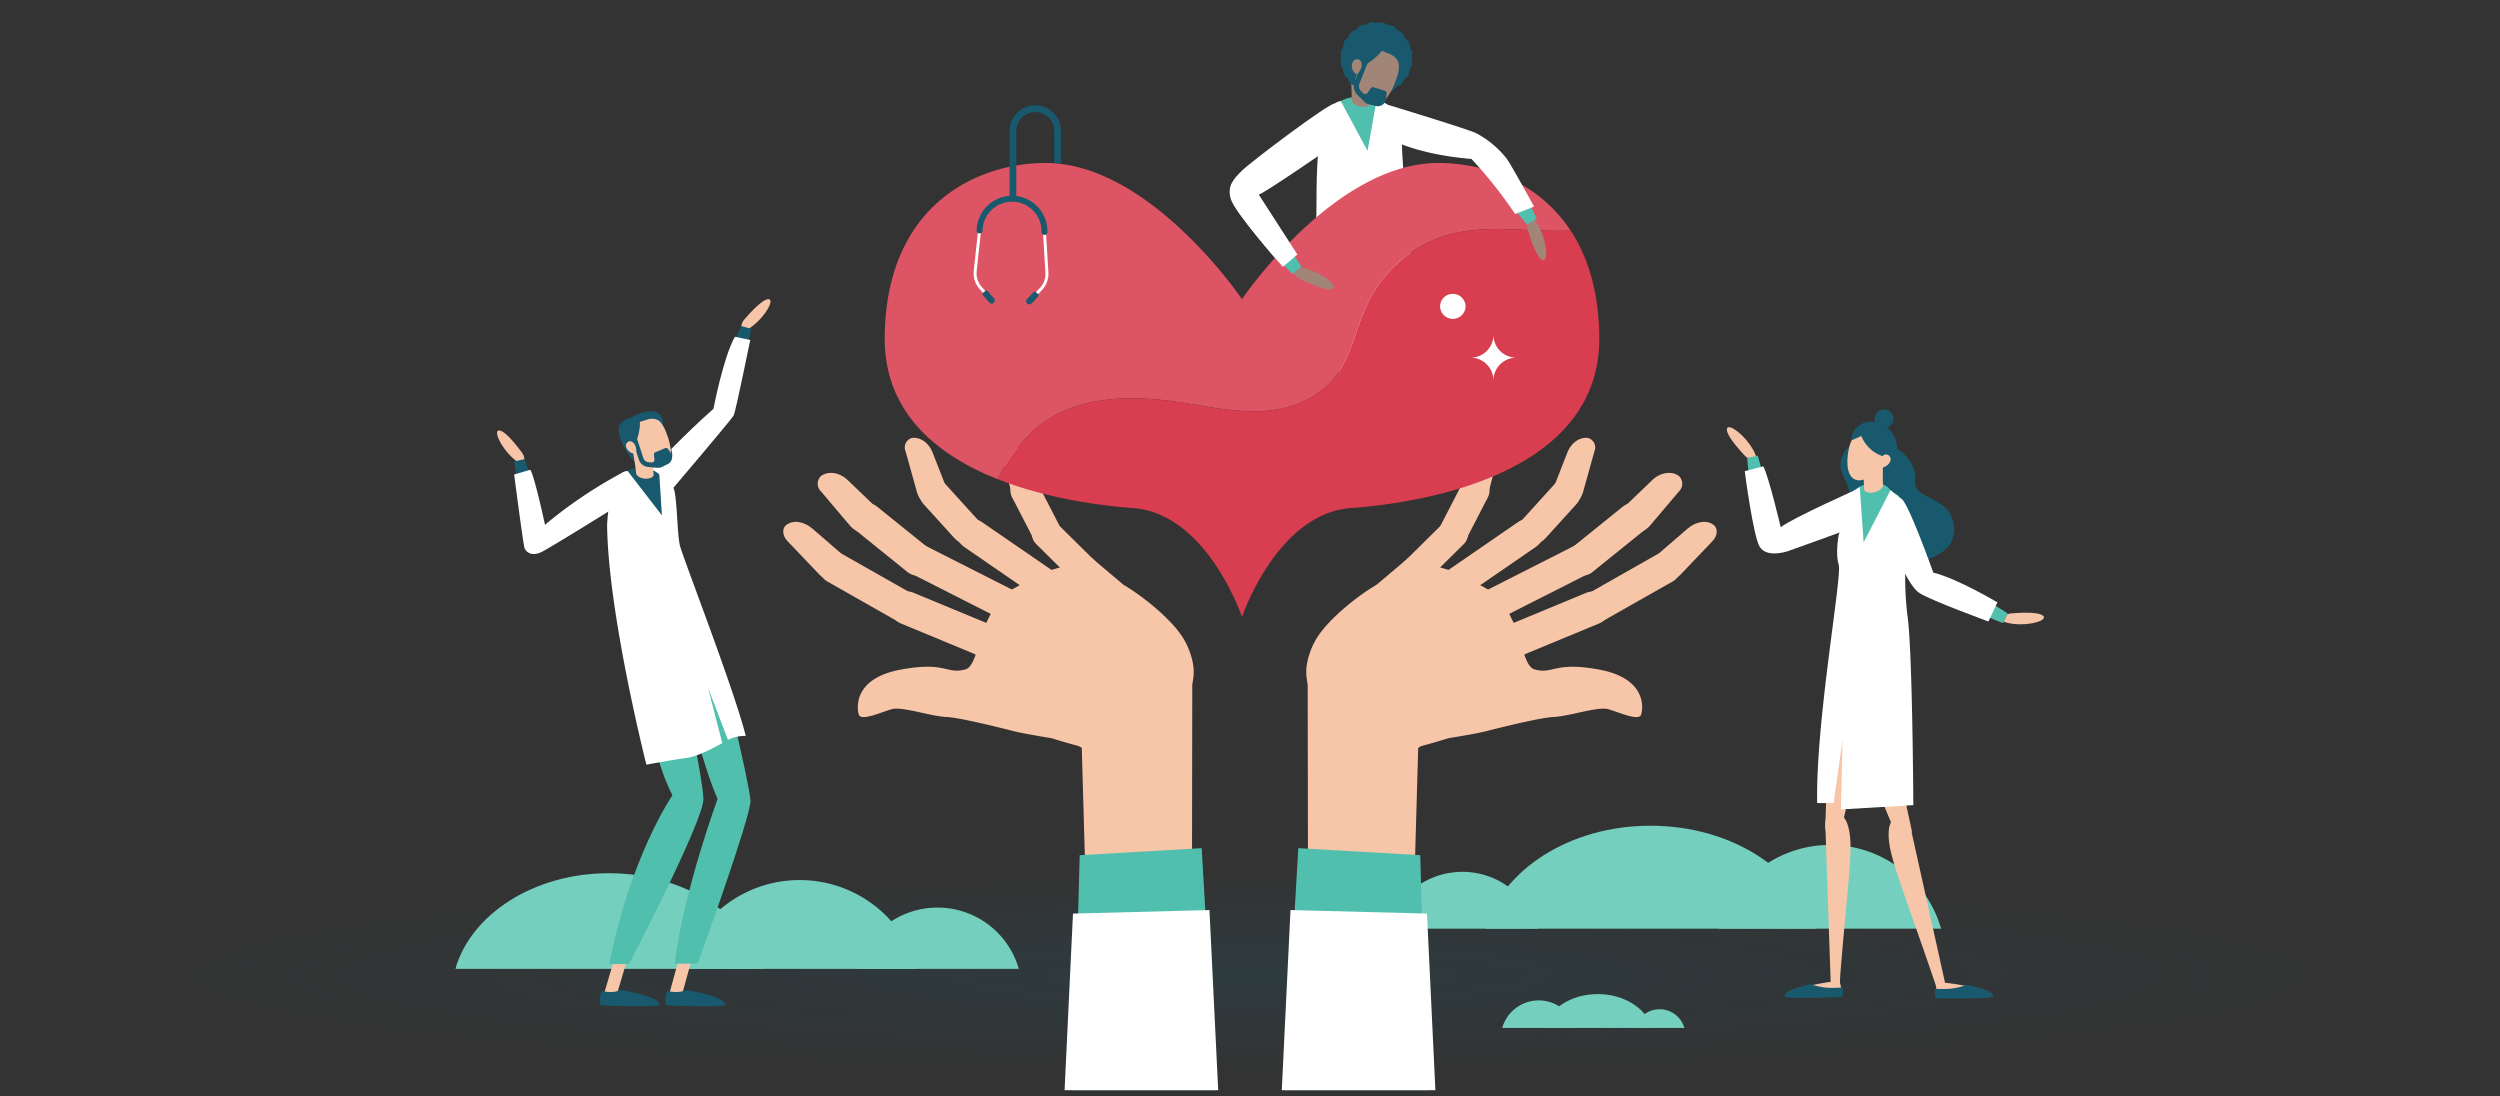 <svg xmlns="http://www.w3.org/2000/svg" xmlns:xlink="http://www.w3.org/1999/xlink" width="535" height="234.605" viewBox="0 0 535 234.605">
  <rect x="0" y="0" width="535" height="234.605" fill="#333333" stroke="none"/>
  <defs>
    <radialGradient id="radial-gradient" cx="0.5" cy="0.5" r="0.5" gradientUnits="objectBoundingBox">
      <stop offset="0" stop-color="#18596e"/>
      <stop offset="0.867" stop-color="#18596e" stop-opacity="0"/>
      <stop offset="1" stop-color="#18596e" stop-opacity="0"/>
    </radialGradient>
    <clipPath id="clip-path">
      <rect id="Rectangle_3096" data-name="Rectangle 3096" width="339.963" height="234.605" fill="none"/>
    </clipPath>
    <clipPath id="clip-path-2">
      <rect id="Rectangle_3089" data-name="Rectangle 3089" width="88.177" height="79.667" fill="none"/>
    </clipPath>
    <clipPath id="clip-path-3">
      <rect id="Rectangle_3093" data-name="Rectangle 3093" width="339.963" height="294.792" fill="none"/>
    </clipPath>
    <clipPath id="clip-path-4">
      <rect id="Rectangle_3090" data-name="Rectangle 3090" width="118.589" height="22.039" fill="#74d0c0"/>
    </clipPath>
    <clipPath id="clip-path-5">
      <rect id="Rectangle_3091" data-name="Rectangle 3091" width="120.585" height="20.469" fill="#74d0c0"/>
    </clipPath>
    <clipPath id="clip-path-6">
      <rect id="Rectangle_3092" data-name="Rectangle 3092" width="38.992" height="7.246" fill="#74d0c0"/>
    </clipPath>
    <clipPath id="clip-path-7">
      <rect id="Rectangle_3094" data-name="Rectangle 3094" width="209.852" height="146.303" fill="none"/>
    </clipPath>
  </defs>
  <g id="medinside_box" transform="translate(-141 -510.867)">
    <g id="Shadow_in_box" transform="translate(141 695)">
      <rect id="Shadow_in_box-2" data-name="Shadow_in_box" width="535" height="49" opacity="0.2" fill="url(#radial-gradient)" style="mix-blend-mode: multiply;isolation: isolate"/>
    </g>
    <g id="medinside_illu" transform="translate(238.44 510.867)">
      <g id="Group_2784" data-name="Group 2784" clip-path="url(#clip-path)">
        <g id="Group_2768" data-name="Group 2768" transform="translate(155.709)">
          <g id="Group_2767" data-name="Group 2767" clip-path="url(#clip-path-2)">
            <path id="Path_9649" data-name="Path 9649" d="M586.432,422.49s-.867,3.152-.324,3.33,13.172.593,14.068.029-1.82-1.458-1.82-1.458a78.142,78.142,0,0,0-9.4-1.929,11.541,11.541,0,0,0-2.525.028" transform="translate(-537.09 -274.94)" fill="#a18576"/>
            <path id="Path_9650" data-name="Path 9650" d="M572.024,297.114c.631-1.528,1.414-2.326,2.79-2.425a2.679,2.679,0,0,1,2.87,2.571l1.6,42.237a1.237,1.237,0,0,1-2.465.178l-.193-1.816c-4.444-28.667-6.43-35.239-4.6-40.744" transform="translate(-527.599 -191.808)" fill="#a18576"/>
            <path id="Path_9651" data-name="Path 9651" d="M554.557,185.161c.867-4.983,3.478-5.921,5.307-5.926a2.664,2.664,0,0,1,3.33,2.4l3.038,42.158a1.235,1.235,0,0,1-1.729,1.221,4.284,4.284,0,0,1-3.173-3.059c-2.165-8.035-7.9-30.316-6.774-36.8" transform="translate(-516.576 -116.609)" fill="#deb9a4"/>
            <path id="Path_9652" data-name="Path 9652" d="M590.2,422.74a5.4,5.4,0,0,1-2.579.581,7.676,7.676,0,0,1-1.668-.127.624.624,0,0,0-.746.509c-.185,1.192-.36,3.02.286,3.078.961.086,14.768.156,14.833-.486.171-1.693-6.551-3.112-10.126-3.555" transform="translate(-536.512 -275.161)" fill="#3b3e54"/>
            <path id="Path_9653" data-name="Path 9653" d="M545.232,171.714s4.4,24.779,8.95,42.989c0,0-4.606,2.239,4.03,39.607l4.538-.834s-1.615-36.13-1.549-40.046-2.629-36.2-2.629-36.2Z" transform="translate(-510.6 -111.769)" fill="#999"/>
            <path id="Path_9654" data-name="Path 9654" d="M493.907,422.49s.867,3.152.324,3.33-13.173.593-14.068.029,1.82-1.458,1.82-1.458a78.128,78.128,0,0,1,9.4-1.929,11.541,11.541,0,0,1,2.525.028" transform="translate(-468.128 -274.94)" fill="#a18576"/>
            <path id="Path_9655" data-name="Path 9655" d="M520.414,297.114c-.631-1.528-1.414-2.326-2.79-2.425a2.679,2.679,0,0,0-2.87,2.571l-1.6,42.237a1.237,1.237,0,0,0,2.465.178l.193-1.816c4.444-28.667,6.429-35.239,4.6-40.744" transform="translate(-489.719 -191.808)" fill="#a18576"/>
            <path id="Path_9656" data-name="Path 9656" d="M530.637,185.161c-.867-4.983-3.478-5.921-5.307-5.926a2.664,2.664,0,0,0-3.33,2.4l-3.038,42.158a1.235,1.235,0,0,0,1.729,1.221,4.284,4.284,0,0,0,3.173-3.059c2.165-8.035,7.9-30.316,6.774-36.8" transform="translate(-493.498 -116.609)" fill="#deb9a4"/>
            <path id="Path_9657" data-name="Path 9657" d="M488.525,422.74a5.4,5.4,0,0,0,2.579.581,7.678,7.678,0,0,0,1.668-.127.624.624,0,0,1,.746.509c.185,1.192.36,3.02-.286,3.078-.961.086-14.768.156-14.832-.486-.171-1.693,6.551-3.112,10.126-3.555" transform="translate(-467.097 -275.161)" fill="#3b3e54"/>
            <path id="Path_9658" data-name="Path 9658" d="M529.346,171.714s-4.4,24.779-8.95,42.989c0,0,4.606,2.239-4.03,39.607l-4.538-.834s1.615-36.13,1.549-40.046,2.629-36.2,2.629-36.2Z" transform="translate(-488.858 -111.769)" fill="#999"/>
            <path id="Path_9659" data-name="Path 9659" d="M532.825,108.331c2.545-.4,5.044-1.126,7.616-1.279a13.522,13.522,0,0,1,2.508.077c-1.26-11.161-3.008-28.327-2.721-37.806.129-4.132-1.225-6.455-2.8-7.729-.11-.089-.222-.173-.334-.249a7.284,7.284,0,0,0-.837-.5,9.892,9.892,0,0,0-6.838-1.292,7.095,7.095,0,0,0-5.222,4.66,13.54,13.54,0,0,0-.645,5.331,211.249,211.249,0,0,1-4.279,37.849,30.639,30.639,0,0,0,13.551.942" transform="translate(-493.704 -38.649)" fill="#51bfad"/>
            <path id="Path_9660" data-name="Path 9660" d="M496.3,67.107c2.914-1.379,3.628,1.151,3.678,1.21.589.694-.006,2.459-.962,3.155l-22.079,14.48c-.334.266-.755-.248-1.014-.553a.7.7,0,0,1-.158-.348,3.17,3.17,0,0,1,.734-2.9c3.505-4,16.012-13.253,19.8-15.046" transform="translate(-465.305 -43.413)" fill="#f3c58c"/>
            <path id="Path_9661" data-name="Path 9661" d="M570.878,38.031a4.307,4.307,0,0,0-1.975-2.462c-1.491-.743-.91.937-.91.937Z" transform="translate(-525.343 -23.028)" fill="#18596e"/>
            <path id="Path_9662" data-name="Path 9662" d="M548.415,42.179l3.924-.41a62.8,62.8,0,0,1,.317,7.586c-.14.6-1.117.875-2.183.624-.958-.225-1.654-.8-1.685-1.349h0a51.944,51.944,0,0,0-.369-6.45" transform="translate(-512.672 -27.187)" fill="#a18576"/>
            <path id="Path_9663" data-name="Path 9663" d="M521.978,61.943l5.735,10.662,1.9-10.662s5.255-.464,5.439,9.048,4.644,47.055,4.836,63.444c0,0-5.015-.87-6.193,0l-2.1-18.126v20.356s-15.706.608-20.77-1.878c0,0,3.636-37.421,5.529-43.276,1.3-4.016-1.575-28.39,5.622-29.569" transform="translate(-488.205 -40.316)" fill="#fff"/>
            <path id="Path_9664" data-name="Path 9664" d="M511.253,162.31a2.787,2.787,0,0,0,1.493,1.978c2,1,5.833,2.762,7.1,2.23,1.747-.732-4.146-4.875-8.688-4.695Z" transform="translate(-488.423 -105.326)" fill="#a18576"/>
            <path id="Path_9665" data-name="Path 9665" d="M487.994,130.8c-3.771-3.544-10.8-12.457-12.186-15.428-1.153-2.465.361-3.129.414-3.176a2.224,2.224,0,0,1,2.776.463l10.947,16.616Z" transform="translate(-465.131 -72.83)" fill="#f3c58c"/>
            <path id="Path_9666" data-name="Path 9666" d="M496.04,72.031s-14.759,10.184-15.7,10.289c0,0,7.674,11.878,8.267,12.833l-3.117,2.628S475.765,86.764,474.914,83.9s.618-4.329,2.384-6.095,18.327-14.3,19.854-14.373Z" transform="translate(-464.668 -41.291)" fill="#fff"/>
            <path id="Path_9667" data-name="Path 9667" d="M557.157,24.91a7.868,7.868,0,0,0,.253-1.2c.131-.383.464-.711.531-1.1a7.928,7.928,0,0,0-.131-1.216,8.148,8.148,0,0,0,.162-1.212c-.058-.4-.382-.734-.5-1.116a8.077,8.077,0,0,0-.219-1.2c-.176-.358-.588-.58-.819-.908s-.3-.788-.58-1.077-.737-.367-1.061-.608-.526-.654-.886-.844a7.854,7.854,0,0,0-1.2-.253c-.383-.131-.712-.463-1.1-.531a7.912,7.912,0,0,0-1.216.131,8.19,8.19,0,0,0-1.212-.162c-.4.058-.734.382-1.116.5a8.094,8.094,0,0,0-1.2.219c-.358.176-.579.588-.908.819s-.788.3-1.077.58-.367.737-.609,1.061-.654.525-.844.885a7.808,7.808,0,0,0-.253,1.2c-.131.383-.464.711-.531,1.1a7.949,7.949,0,0,0,.131,1.216,8.183,8.183,0,0,0-.162,1.212c.058.4.382.734.5,1.116a8.124,8.124,0,0,0,.219,1.2c.176.358.588.58.82.908s.3.788.58,1.077.737.366,1.061.608.526.655.885.844a7.862,7.862,0,0,0,1.2.253c.383.131.712.463,1.1.531a7.958,7.958,0,0,0,1.216-.131,8.187,8.187,0,0,0,1.212.162c.4-.058.735-.382,1.116-.5a8.14,8.14,0,0,0,1.2-.219c.358-.176.58-.588.908-.82s.788-.3,1.077-.58.367-.736.608-1.061.654-.525.844-.885" transform="translate(-508.887 -8.854)" fill="#18596e"/>
            <path id="Path_9668" data-name="Path 9668" d="M552.564,32.662c-.883,2.224-1.451,4.132-.66,5.753a4.539,4.539,0,0,0,2.713,2.383,2.953,2.953,0,0,0,3.3-.649,13.5,13.5,0,0,0,2.371-4.416c1.388-3.491.364-5.956-1.77-6.8s-4.57.242-5.957,3.733" transform="translate(-514.698 -18.652)" fill="#a18576"/>
            <path id="Path_9669" data-name="Path 9669" d="M548.468,29.457a1.883,1.883,0,0,0,1.857.4A12.809,12.809,0,0,0,554.7,26.9c1.373-1.5,1.134-2.238,1.134-2.238s-3.438-1.612-4.765-.916c-1.985,1.042-2.6,5.712-2.6,5.712" transform="translate(-512.707 -15.342)" fill="#18596e"/>
            <path id="Path_9670" data-name="Path 9670" d="M553.964,35.954l-2.028,5.093a1.441,1.441,0,0,0,.324,1.558l.471.468a.648.648,0,0,0,1-.1l.617-.932a.562.562,0,0,1,.636-.227l2.375.74a.563.563,0,0,1,.392.59l-.1,1.1a1.792,1.792,0,0,1-2.206,1.572l-1.473-.356a1.992,1.992,0,0,1-.847-.441c-.019-.015-.037-.031-.054-.049l-.031-.031h0l-.364-.361-1.19-1.182a2.551,2.551,0,0,1-.573-2.756l2.027-5.093Z" transform="translate(-514.175 -23.135)" fill="#18596e"/>
            <path id="Path_9671" data-name="Path 9671" d="M549.7,37.121a2.038,2.038,0,0,0,.6,2.243c.547.221.93-.337,1.234-1.091s.146-1.64-.4-1.86a1.05,1.05,0,0,0-1.437.709" transform="translate(-513.439 -23.643)" fill="#a18576"/>
            <path id="Path_9672" data-name="Path 9672" d="M566.577,28.349l2.242.913a3.378,3.378,0,0,1,1.735,1.6l.5.983-.194-2.523-1.529-1.41-2.358-.761Z" transform="translate(-524.494 -17.67)" fill="#18596e"/>
          </g>
        </g>
        <g id="Group_2779" data-name="Group 2779">
          <g id="Group_2778" data-name="Group 2778" clip-path="url(#clip-path-3)">
            <path id="Path_9673" data-name="Path 9673" d="M361,76.976h-1.441V70.055A4.061,4.061,0,0,0,355.508,66V64.558a5.5,5.5,0,0,1,5.5,5.5Z" transform="translate(-231.4 -42.021)" fill="#18596e"/>
            <g id="Group_2771" data-name="Group 2771" transform="translate(199.369 176.701)" opacity="0.996">
              <g id="Group_2770" data-name="Group 2770">
                <g id="Group_2769" data-name="Group 2769" clip-path="url(#clip-path-4)">
                  <path id="Path_9674" data-name="Path 9674" d="M587.235,534.436a16.79,16.79,0,0,0-16.14,12.168h32.281a16.79,16.79,0,0,0-16.14-12.168" transform="translate(-571.095 -524.565)" fill="#74d0c0"/>
                  <path id="Path_9675" data-name="Path 9675" d="M798.354,517.946a24.733,24.733,0,0,0-23.776,17.924H822.13a24.734,24.734,0,0,0-23.776-17.924" transform="translate(-703.542 -513.832)" fill="#74d0c0"/>
                  <path id="Path_9676" data-name="Path 9676" d="M631.317,528.2c3.646-12.616,18.094-22.038,35.363-22.038s31.717,9.422,35.363,22.038Z" transform="translate(-610.293 -506.163)" fill="#74d0c0"/>
                </g>
              </g>
            </g>
            <g id="Group_2774" data-name="Group 2774" transform="translate(0 186.868)" opacity="0.996">
              <g id="Group_2773" data-name="Group 2773">
                <g id="Group_2772" data-name="Group 2772" clip-path="url(#clip-path-5)">
                  <path id="Path_9677" data-name="Path 9677" d="M164.067,539.476a26.225,26.225,0,0,1,25.21,19.005h-50.42a26.225,26.225,0,0,1,25.21-19.005" transform="translate(-90.382 -538.013)" fill="#74d0c0"/>
                  <path id="Path_9678" data-name="Path 9678" d="M263.144,556.348a18.1,18.1,0,0,1,17.4,13.116H245.747a18.1,18.1,0,0,1,17.4-13.116" transform="translate(-159.957 -548.995)" fill="#74d0c0"/>
                  <path id="Path_9679" data-name="Path 9679" d="M65.688,555.754c-3.386-11.717-16.8-20.469-32.844-20.469S3.386,544.037,0,555.754Z" transform="translate(0.001 -535.285)" fill="#74d0c0"/>
                </g>
              </g>
            </g>
            <g id="Group_2777" data-name="Group 2777" transform="translate(224.031 212.734)" opacity="0.996">
              <g id="Group_2776" data-name="Group 2776">
                <g id="Group_2775" data-name="Group 2775" clip-path="url(#clip-path-6)">
                  <path id="Path_9680" data-name="Path 9680" d="M728.335,618.676a5.52,5.52,0,0,1,5.307,4H723.028a5.52,5.52,0,0,1,5.307-4" transform="translate(-694.65 -615.431)" fill="#74d0c0"/>
                  <path id="Path_9681" data-name="Path 9681" d="M649.556,613.254a8.133,8.133,0,0,1,7.818,5.894H641.738a8.133,8.133,0,0,1,7.818-5.894" transform="translate(-641.738 -611.901)" fill="#74d0c0"/>
                  <path id="Path_9682" data-name="Path 9682" d="M690.271,616.625c-1.2-4.148-5.949-7.246-11.628-7.246s-10.429,3.1-11.628,7.246Z" transform="translate(-658.191 -609.379)" fill="#74d0c0"/>
                </g>
              </g>
            </g>
          </g>
        </g>
        <g id="Group_2781" data-name="Group 2781" transform="translate(64.11 87.005)">
          <g id="Group_2780" data-name="Group 2780" clip-path="url(#clip-path-7)">
            <path id="Path_9683" data-name="Path 9683" d="M271.684,362.832l25.048,10.38a3.556,3.556,0,1,1-2.722,6.569L268.961,369.4a3.556,3.556,0,0,1-1.924-4.646h0a3.556,3.556,0,0,1,4.646-1.924" transform="translate(-237.748 -322.995)" fill="#f7c5a8"/>
            <path id="Path_9684" data-name="Path 9684" d="M228.158,338.975l14.867,8.437a3.341,3.341,0,0,1-3.3,5.811l-14.867-8.437a3.341,3.341,0,0,1,3.3-5.811" transform="translate(-209.37 -307.36)" fill="#f7c5a8"/>
            <path id="Path_9685" data-name="Path 9685" d="M207.222,321.33l5.951,5.138c1.783,1.7,2.148,4.223.8,5.511-1.292,1.233-3.659.849-5.286-.857l-6.79-7.117c-1.051-1.1-1.186-2.645-.3-3.381,1.422-1.176,3.788-.879,5.624.706" transform="translate(-194.948 -295.233)" fill="#f7c5a8"/>
            <path id="Path_9686" data-name="Path 9686" d="M228.569,291.423l5.5,5.279c1.63,1.737,1.728,4.231.213,5.443-1.449,1.16-3.817.691-5.289-1.048l-6.14-7.255a2.259,2.259,0,0,1,.065-3.332c1.575-1.1,3.953-.715,5.649.913" transform="translate(-208.715 -275.692)" fill="#f7c5a8"/>
            <path id="Path_9687" data-name="Path 9687" d="M278.347,333.685l20.447,10.367a3.472,3.472,0,0,1,1.77,4.648,3.671,3.671,0,0,1-4.934,1.249l-20.448-10.367a3.471,3.471,0,0,1-1.77-4.648,3.671,3.671,0,0,1,4.934-1.249" transform="translate(-241.844 -303.904)" fill="#f7c5a8"/>
            <path id="Path_9688" data-name="Path 9688" d="M248,309.167l10.721,8.647a3.419,3.419,0,0,1,.629,4.884,3.657,3.657,0,0,1-5.055.3l-10.721-8.647a3.419,3.419,0,0,1-.63-4.884,3.658,3.658,0,0,1,5.055-.3" transform="translate(-221.75 -287.676)" fill="#f7c5a8"/>
            <path id="Path_9689" data-name="Path 9689" d="M281.547,271.521l2.639,6.737c.715,2.143-.164,4.3-1.919,4.714-1.679.393-3.51-.974-4.09-3.054l-2.419-8.678a2.089,2.089,0,0,1,1.341-2.805c1.763-.29,3.635,1.009,4.449,3.086" transform="translate(-243.529 -261.703)" fill="#f7c5a8"/>
            <path id="Path_9690" data-name="Path 9690" d="M312.308,318.548l15.9,10.939c1.869,1.286,2.546,3.53,1.512,5.011s-3.387,1.64-5.256.354l-15.9-10.939c-1.869-1.286-2.546-3.53-1.512-5.011s3.387-1.64,5.256-.354" transform="translate(-263.655 -293.782)" fill="#f7c5a8"/>
            <path id="Path_9691" data-name="Path 9691" d="M289.741,294.421l6.467,7.129c1.521,1.677,1.683,3.967.362,5.116s-3.624.722-5.145-.955l-6.467-7.129c-1.521-1.677-1.683-3.967-.362-5.116s3.624-.722,5.145.955" transform="translate(-248.772 -277.602)" fill="#f7c5a8"/>
            <path id="Path_9692" data-name="Path 9692" d="M340.867,276.228l2.261,6.048a3.312,3.312,0,0,1-1.971,4.341,3.274,3.274,0,0,1-3.756-2.657l-1.988-7.819a2.015,2.015,0,0,1,1.361-2.59,3.814,3.814,0,0,1,4.094,2.677" transform="translate(-282.379 -265.026)" fill="#f7c5a8"/>
            <path id="Path_9693" data-name="Path 9693" d="M358.76,319.056l12.76,12.61a3.137,3.137,0,1,1-4.411,4.463l-12.76-12.61a3.137,3.137,0,1,1,4.41-4.463" transform="translate(-294.15 -294.089)" fill="#f7c5a8"/>
            <path id="Path_9694" data-name="Path 9694" d="M346.245,293.648l4.359,8.437a3.112,3.112,0,1,1-5.529,2.856l-4.358-8.437a3.112,3.112,0,1,1,5.529-2.856" transform="translate(-285.656 -277.044)" fill="#f7c5a8"/>
            <path id="Path_9695" data-name="Path 9695" d="M301.465,412.464c1.265-5.658,1.277-10.62-4.633-17.221-4.722-5.274-9.278-7.835-13.833-8.188-4.7-.364-9.679,1.418-11.4,5.807-.441,1.121-1.036,2.057-1.816,2.279l-.036.01c-4.108,1.139-4.146-1.8-14.012.08s-9.276,8.111-8.8,9.6,4.88-.578,7.086-1.174,8.359,1.544,11.619,1.677,14.382,3.025,14.382,3.025c1.83.456,5.109,1.025,8.113,1.507,3.442,1.08,6.838,1.981,9.576,2.629a7.815,7.815,0,0,0,3.757-.035" transform="translate(-224.696 -338.908)" fill="#f7c5a8"/>
            <path id="Path_9696" data-name="Path 9696" d="M384.333,465.407l22.54,2.211.08-54.024-24.033,2.315Z" transform="translate(-313.353 -356.213)" fill="#f7c5a8"/>
            <path id="Path_9697" data-name="Path 9697" d="M323.566,368.646c6.574,7.648,23.438,17.716,24.091,17.623l14.21-12.2a10.026,10.026,0,0,0,3.295-9.644,16.109,16.109,0,0,0-1.978-5.094c-2.483-4.107-8.706-9.1-12.853-11.525l-6.767-5.709-10.324,3.025-9.438,5.154-3.978,8.024a5.275,5.275,0,0,0,.487,7.322Z" transform="translate(-271.468 -309.677)" fill="#f7c5a8"/>
            <path id="Path_9698" data-name="Path 9698" d="M377.107,521.424l26.109-1.508,6.346,109.843-35.479,3.447Z" transform="translate(-307.601 -425.418)" fill="#51bfad"/>
            <path id="Path_9699" data-name="Path 9699" d="M369.891,558.629l29.207-.754,4.685,96.591-38.578,2.693Z" transform="translate(-301.823 -450.126)" fill="#fff"/>
            <path id="Path_9700" data-name="Path 9700" d="M642.613,362.832l-25.049,10.38a3.556,3.556,0,1,0,2.723,6.569l25.048-10.38a3.556,3.556,0,0,0-2.722-6.57" transform="translate(-464.654 -322.995)" fill="#f7c5a8"/>
            <path id="Path_9701" data-name="Path 9701" d="M705.923,338.975l-14.867,8.437a3.341,3.341,0,0,0,3.3,5.811l14.867-8.437a3.341,3.341,0,0,0-3.3-5.811" transform="translate(-512.818 -307.36)" fill="#f7c5a8"/>
            <path id="Path_9702" data-name="Path 9702" d="M741.353,321.33l-5.951,5.138c-1.782,1.7-2.148,4.223-.8,5.511,1.292,1.233,3.659.849,5.286-.857l6.79-7.117c1.051-1.1,1.186-2.645.3-3.381-1.422-1.176-3.788-.879-5.624.706" transform="translate(-541.733 -295.233)" fill="#f7c5a8"/>
            <path id="Path_9703" data-name="Path 9703" d="M721.083,291.423l-5.5,5.279c-1.63,1.737-1.728,4.231-.213,5.443,1.449,1.16,3.817.691,5.289-1.048l6.14-7.255a2.258,2.258,0,0,0-.065-3.332c-1.575-1.1-3.952-.715-5.649.913" transform="translate(-529.044 -275.692)" fill="#f7c5a8"/>
            <path id="Path_9704" data-name="Path 9704" d="M643.966,333.685l-20.448,10.367a3.472,3.472,0,0,0-1.77,4.648,3.672,3.672,0,0,0,4.934,1.249l20.448-10.367a3.471,3.471,0,0,0,1.769-4.648,3.671,3.671,0,0,0-4.934-1.249" transform="translate(-468.576 -303.904)" fill="#f7c5a8"/>
            <path id="Path_9705" data-name="Path 9705" d="M692.836,309.167l-10.721,8.647a3.418,3.418,0,0,0-.63,4.884,3.658,3.658,0,0,0,5.055.3l10.72-8.647a3.419,3.419,0,0,0,.63-4.884,3.658,3.658,0,0,0-5.055-.3" transform="translate(-507.195 -287.676)" fill="#f7c5a8"/>
            <path id="Path_9706" data-name="Path 9706" d="M676.33,271.521l-2.638,6.737c-.715,2.143.164,4.3,1.919,4.714,1.679.393,3.511-.974,4.09-3.054l2.419-8.678a2.09,2.09,0,0,0-1.341-2.805c-1.763-.29-3.635,1.009-4.449,3.086" transform="translate(-502.454 -261.703)" fill="#f7c5a8"/>
            <path id="Path_9707" data-name="Path 9707" d="M617.886,318.548l-15.9,10.939c-1.869,1.286-2.546,3.53-1.512,5.011s3.387,1.64,5.256.354l15.9-10.939c1.869-1.286,2.546-3.53,1.512-5.011s-3.387-1.64-5.256-.354" transform="translate(-454.645 -293.782)" fill="#f7c5a8"/>
            <path id="Path_9708" data-name="Path 9708" d="M658.862,294.421,652.4,301.55c-1.521,1.677-1.683,3.967-.362,5.116s3.624.722,5.145-.955l6.467-7.129c1.521-1.677,1.683-3.967.362-5.116s-3.624-.722-5.145.955" transform="translate(-487.937 -277.602)" fill="#f7c5a8"/>
            <path id="Path_9709" data-name="Path 9709" d="M618.512,276.228l-2.261,6.048a3.312,3.312,0,0,0,1.971,4.341,3.274,3.274,0,0,0,3.756-2.657l1.988-7.819a2.015,2.015,0,0,0-1.361-2.59,3.814,3.814,0,0,0-4.094,2.677" transform="translate(-465.107 -265.026)" fill="#f7c5a8"/>
            <path id="Path_9710" data-name="Path 9710" d="M580.013,319.056l-12.76,12.61a3.137,3.137,0,0,0,4.411,4.463l12.76-12.61a3.137,3.137,0,0,0-4.41-4.463" transform="translate(-432.729 -294.089)" fill="#f7c5a8"/>
            <path id="Path_9711" data-name="Path 9711" d="M608.284,293.648l-4.359,8.437a3.112,3.112,0,1,0,5.529,2.856l4.358-8.437a3.112,3.112,0,1,0-5.529-2.856" transform="translate(-456.979 -277.044)" fill="#f7c5a8"/>
            <path id="Path_9712" data-name="Path 9712" d="M569.45,412.464c-1.265-5.658-1.277-10.62,4.633-17.221,4.722-5.274,9.278-7.835,13.833-8.188,4.7-.364,9.68,1.418,11.4,5.807.44,1.121,1.036,2.057,1.816,2.279l.036.01c4.108,1.139,4.146-1.8,14.012.08s9.276,8.111,8.8,9.6-4.88-.578-7.086-1.174-8.359,1.544-11.619,1.677-14.382,3.025-14.382,3.025c-1.83.456-5.109,1.025-8.113,1.507-3.442,1.08-6.838,1.981-9.576,2.629a7.816,7.816,0,0,1-3.757-.035" transform="translate(-434.325 -338.908)" fill="#f7c5a8"/>
            <path id="Path_9713" data-name="Path 9713" d="M545.117,465.407l-22.54,2.211-.08-54.024,24.033,2.315Z" transform="translate(-404.204 -356.213)" fill="#f7c5a8"/>
            <path id="Path_9714" data-name="Path 9714" d="M563.435,368.646c-6.574,7.648-23.438,17.716-24.091,17.623l-14.21-12.2a10.026,10.026,0,0,1-3.295-9.644,16.11,16.11,0,0,1,1.978-5.094c2.483-4.107,8.706-9.1,12.853-11.525l6.767-5.709,10.324,3.025,9.438,5.154,3.978,8.024a5.275,5.275,0,0,1-.487,7.322Z" transform="translate(-403.64 -309.677)" fill="#f7c5a8"/>
            <path id="Path_9715" data-name="Path 9715" d="M531,521.424,504.9,519.916l-6.346,109.843,35.479,3.447Z" transform="translate(-388.616 -425.418)" fill="#51bfad"/>
            <path id="Path_9716" data-name="Path 9716" d="M532.441,558.629l-29.207-.754-4.685,96.591,38.578,2.693Z" transform="translate(-388.615 -450.126)" fill="#fff"/>
          </g>
        </g>
        <g id="Group_2783" data-name="Group 2783">
          <g id="Group_2782" data-name="Group 2782" clip-path="url(#clip-path-3)">
            <path id="Path_9717" data-name="Path 9717" d="M381.7,99.9c-22.32-.009-42.037,29.135-42.037,29.135S319.95,99.89,297.631,99.9c-14.4.006-34.148,8.73-34.425,37.252-.157,16.183,11.264,25.307,24.193,30.426a34.431,34.431,0,0,1,8.36-11.033c8.575-7.087,20.408-7.015,31.08-5.366,5.789.895,11.593,2.163,17.431,1.8s11.872-2.623,15.543-7.56c3.166-4.257,4.184-9.889,6.432-14.785a28.123,28.123,0,0,1,16.23-14.955c6.435-2.156,13.33-1.638,20.06-1.364,2.462.1,4.96.156,7.438.033C402.934,103.67,391.165,99.9,381.7,99.9" transform="translate(-171.32 -65.024)" fill="#dd5464"/>
            <path id="Path_9718" data-name="Path 9718" d="M447.647,140.695c-6.73-.274-13.625-.792-20.06,1.364a28.124,28.124,0,0,0-16.23,14.955c-2.248,4.9-3.267,10.528-6.432,14.786-3.671,4.937-9.705,7.192-15.543,7.56s-11.641-.9-17.431-1.8c-10.672-1.649-22.505-1.721-31.08,5.365a34.444,34.444,0,0,0-8.36,11.033c10.419,4.125,21.816,5.65,28.921,6.172,15.921,1.17,23.348,23.323,23.348,23.323s7.426-22.153,23.347-23.323,53.4-7.373,53.114-36.6c-.095-9.783-2.481-17.236-6.156-22.808-2.477.123-4.976.067-7.438-.033" transform="translate(-216.431 -91.409)" fill="#d83e50"/>
            <path id="Path_9719" data-name="Path 9719" d="M827.3,601.789s.743,2.525.3,2.674-10.844.594-11.587.149,1.485-1.188,1.485-1.188a65.77,65.77,0,0,1,7.725-1.634,9.739,9.739,0,0,1,2.08,0" transform="translate(-531.043 -391.662)" fill="#f7c5a8"/>
            <path id="Path_9720" data-name="Path 9720" d="M844.31,500.294c-.594-1.188-1.268-1.782-2.377-1.782a2.153,2.153,0,0,0-2.152,2.227l1.159,33.95a.994.994,0,0,0,1.987,0l.05-1.467c1.905-23.236,3.116-28.619,1.334-32.927" transform="translate(-546.613 -324.482)" fill="#f7c5a8"/>
            <path id="Path_9721" data-name="Path 9721" d="M847.956,408.906c-.846-3.976-2.971-4.65-4.441-4.6a2.223,2.223,0,0,0-.3-.045,2.153,2.153,0,0,0-2.3,2.074l-1.172,33.95a.992.992,0,0,0,1.425.928,3.443,3.443,0,0,0,2.456-2.552c1.5-6.518,5.433-24.585,4.333-29.756" transform="translate(-546.587 -263.131)" fill="#f7c5a8"/>
            <path id="Path_9722" data-name="Path 9722" d="M853.74,414.2c.134-4.063,2.107-5.1,3.563-5.308a2.139,2.139,0,0,1,2.919,1.54l7.123,33.215a.993.993,0,0,1-1.24,1.165,3.444,3.444,0,0,1-2.867-2.081c-2.62-6.154-9.672-23.247-9.5-28.53" transform="translate(-555.698 -266.039)" fill="#f7c5a8"/>
            <path id="Path_9723" data-name="Path 9723" d="M907.877,602.541s-.687,2.541-.238,2.68,10.855.354,11.587-.107-1.511-1.155-1.511-1.155a65.781,65.781,0,0,0-7.759-1.463,9.744,9.744,0,0,0-2.079.046" transform="translate(-590.684 -392.142)" fill="#f7c5a8"/>
            <path id="Path_9724" data-name="Path 9724" d="M852.875,270.161c4.811-1.585,12.416,2.323,12.226,7.853a5.188,5.188,0,0,0,.043,1.552,3.3,3.3,0,0,0,1.611,1.769c1.567.959,3.362,1.59,4.7,2.846a6.476,6.476,0,0,1,1,8.049c-1.513,2.261-6.685,4.32-9.358,3.819a10.484,10.484,0,0,1-6.511-4.563,8,8,0,0,0-1.24-1.606c-.947-.828-2.29-1-3.4-1.585-1.041-.544-.972-2.849-1.419-3.936-.578-1.4.755-2.672.336-4.132-.491-1.71-1.663-3.232-1.77-5.009a5.332,5.332,0,0,1,3.779-5.058" transform="translate(-552.672 -175.616)" fill="#18596e"/>
            <path id="Path_9725" data-name="Path 9725" d="M785.447,268.767a2.568,2.568,0,0,1-2.138-.8c-1.409-1.5-3.971-4.423-3.835-5.684.187-1.734,5.392,2.378,6.428,6.435Z" transform="translate(-507.357 -170.456)" fill="#f7c5a8"/>
            <path id="Path_9726" data-name="Path 9726" d="M791.979,279.792c.205,4.762,2.2,15.021,3.439,17.777,1.027,2.286,2.4,1.63,2.465,1.621a2.048,2.048,0,0,0,1.346-2.215l-5.012-17.628Z" transform="translate(-515.499 -181.827)" fill="#51bfad"/>
            <path id="Path_9727" data-name="Path 9727" d="M857.27,338.872c.388.058-.317-12.945-.854-14.308.514-5.682.683-16.532-.3-21.255-1.24-5.932-2.247-7.962-7.72-6.634-1.723.418-3.149,4.685-3.815,7.845s-1.405,3.433-.046,9.143c.483,2.03-1.716,15.025-2.84,18.652-.323,1.042-.465,4.562-1.09,5.642a7.492,7.492,0,0,0,2.248,1.247c5.011,1.28,9.26-1.106,14.423-.334" transform="translate(-547.147 -192.853)" fill="#51bfad"/>
            <path id="Path_9728" data-name="Path 9728" d="M824.515,304.213a2.2,2.2,0,0,0,.615-3.453c-.283-.789-1.88-1.156-2.812-.734L802.025,310.5c-.342.136-.126.708,0,1.055a.684.684,0,0,0,.2.288,2.757,2.757,0,0,0,2.52.791c4.522-.86,16.818-6.3,19.772-8.42" transform="translate(-521.918 -195.172)" fill="#51bfad"/>
            <path id="Path_9729" data-name="Path 9729" d="M873.337,305.06a2.258,2.258,0,0,1,1.87-2.877,2.16,2.16,0,0,1,2.5,1.093l7.5,19.407c.154.3-.384.59-.7.772a.736.736,0,0,1-.336.095,2.554,2.554,0,0,1-2.331-.883c-2.657-3.248-7.811-14.345-8.5-17.607" transform="translate(-568.404 -196.609)" fill="#51bfad"/>
            <path id="Path_9730" data-name="Path 9730" d="M916.016,360.726c-3.9-2.744-13.243-7.424-16.181-8.125-2.438-.582-2.756.907-2.788.964a2.048,2.048,0,0,0,.933,2.418L915,362.77Z" transform="translate(-583.802 -229.42)" fill="#51bfad"/>
            <path id="Path_9731" data-name="Path 9731" d="M861.644,270.163s3.8-1.455,4.02-5.3c.3-5.167-4.97-7.6-7.766-5.838-2.575,1.619-2.083,3.839-1.765,4.383s5.512,6.759,5.512,6.759" transform="translate(-557.087 -168.228)" fill="#18596e"/>
            <path id="Path_9732" data-name="Path 9732" d="M867.593,277.448l-4.141-.292a66.022,66.022,0,0,0-.064,7.988c.169.621,1.206.88,2.318.579,1-.271,1.711-.9,1.724-1.478h0a54.682,54.682,0,0,1,.159-6.8" transform="translate(-561.908 -180.401)" fill="#f7c5a8"/>
            <path id="Path_9733" data-name="Path 9733" d="M860.825,269.114c-.627,3.268-3.413,5.481-5.41,5.1s-2.45-3.217-1.823-6.486,2.566-4.621,4.563-4.237,3.3,2.357,2.67,5.626" transform="translate(-555.432 -171.463)" fill="#f7c5a8"/>
            <path id="Path_9734" data-name="Path 9734" d="M860.219,260.748s.834,4.376,4.9,5.851c2.094.76,2.765-2.543,2.765-2.543l-2.076-3.124s-1.691-1.326-2.975-1.185c-.11.012-2.613,1-2.613,1" transform="translate(-559.917 -169.063)" fill="#18596e"/>
            <path id="Path_9735" data-name="Path 9735" d="M855.985,262.9s3.641-1.334,4.176-2.607-1.338-1.106-1.338-1.106a4.807,4.807,0,0,0-2.839,3.713" transform="translate(-557.161 -168.703)" fill="#18596e"/>
            <path id="Path_9736" data-name="Path 9736" d="M870.9,254.726s-1.66-1.272-.553-2.821a1.976,1.976,0,0,1,3.485.221,2.033,2.033,0,0,1-.719,2.545,2.246,2.246,0,0,1-2.213.055" transform="translate(-566.258 -163.353)" fill="#18596e"/>
            <path id="Path_9737" data-name="Path 9737" d="M874.9,280.177c-.324.76-1.494,1.41-2.044,1.176s-.425-.91-.1-1.67,1.074-1.281,1.625-1.046a1.065,1.065,0,0,1,.521,1.541" transform="translate(-567.893 -181.328)" fill="#f7c5a8"/>
            <path id="Path_9738" data-name="Path 9738" d="M820.335,603.31a13.165,13.165,0,0,0,4.893.782c.648,0,1.271-.032,1.855-.09.135.917.194,1.987-.251,2.038-.785.091-12.091.434-12.157-.09-.131-1.035,2.9-2.024,5.661-2.64" transform="translate(-530.269 -392.694)" fill="#18596e"/>
            <path id="Path_9739" data-name="Path 9739" d="M878.7,503.153c.265-1.361.761-2.135,1.836-2.411a2.219,2.219,0,0,1,2.668,1.74l7.765,34.957a.993.993,0,1,1-1.924.493l-.433-1.486c-7.928-23.256-10.51-28.452-9.911-33.294" transform="translate(-571.892 -325.891)" fill="#f7c5a8"/>
            <path id="Path_9740" data-name="Path 9740" d="M913.679,603.7a13.162,13.162,0,0,1-4.874.89c-.648.014-1.271,0-1.857-.05-.115.92-.15,1.991.3,2.032.787.073,12.1.166,12.152-.359.108-1.038-2.946-1.959-5.717-2.514" transform="translate(-590.284 -392.947)" fill="#18596e"/>
            <path id="Path_9741" data-name="Path 9741" d="M850.489,299.111l-5.768,11.206-.82-11.91-1.463.952-3.043,9.34s-.757,3.92,0,6.391-4.961,33.6-4.61,51h3.511l1.929-13.529-.362,14.887,15.5-.915s-.163-33.3-1.268-40.643a65.63,65.63,0,0,1,0-15.717l.24.19-1.354-9.165c-1.507-1.273-2.495-2.091-2.495-2.091" transform="translate(-543.351 -194.233)" fill="#fff"/>
            <path id="Path_9742" data-name="Path 9742" d="M949.931,375.968a2.577,2.577,0,0,1,.845-.217c2.052-.166,5.934-.35,6.835.541,1.179,1.167-4.6,2.587-8.458,1.246Z" transform="translate(-617.804 -244.486)" fill="#f7c5a8"/>
            <path id="Path_9743" data-name="Path 9743" d="M814.733,290.64s-14.045,6.248-16.632,8.262c0,0-2.527-10.753-3.722-13.03L790.4,286.9s1.833,14.095,3.235,16.238,4.963,1.216,5.958.9,11.324-4.088,11.324-4.088l3.26-5.41Z" transform="translate(-514.468 -186.074)" fill="#fff"/>
            <path id="Path_9744" data-name="Path 9744" d="M883.547,305.547l-1.318,11.073s2.866,7.574,5.319,9.16,14.776,6.1,14.776,6.1l1.925-4.093s-8.6-5.123-13.715-6.367c0,0-5.729-16.068-6.986-15.869" transform="translate(-574.243 -198.879)" fill="#fff"/>
            <path id="Path_9745" data-name="Path 9745" d="M175.31,190.007a2.555,2.555,0,0,1,.556-2.2c1.331-1.557,3.942-4.41,5.2-4.413,1.736,0-1.764,5.593-5.664,7.059Z" transform="translate(-114.072 -119.37)" fill="#f7c5a8"/>
            <path id="Path_9746" data-name="Path 9746" d="M165.265,199.787c-2.061,4.272-5.14,14.206-5.352,17.2-.175,2.488,1.337,2.558,1.4,2.581a2.038,2.038,0,0,0,2.222-1.309l3.9-17.814Z" transform="translate(-104.079 -130.041)" fill="#18596e"/>
            <path id="Path_9747" data-name="Path 9747" d="M117.109,265.209a2.194,2.194,0,0,0,.781,3.4c.567.612,2.171.326,2.861-.422l14.508-17.49c.26-.258-.16-.7-.409-.967a.676.676,0,0,0-.3-.186,2.742,2.742,0,0,0-2.615.256c-3.806,2.547-12.951,12.313-14.83,15.407" transform="translate(-75.905 -162.282)" fill="#8589a8"/>
            <path id="Path_9748" data-name="Path 9748" d="M119.336,235.163s7.3-7.794,13.578-13.3c0,0,2.127-11.114,4.591-15.415l3.286.686s-3.137,15.329-3.525,16.116-13.419,16.1-13.419,16.1Z" transform="translate(-77.676 -134.376)" fill="#fff"/>
            <path id="Path_9749" data-name="Path 9749" d="M92.632,590.494a1.37,1.37,0,0,1-.265-.05,1.337,1.337,0,0,1-.9-1.661l2.728-9.218a1.337,1.337,0,0,1,2.563.759l-2.729,9.218a1.337,1.337,0,0,1-1.4.953" transform="translate(-59.499 -376.616)" fill="#f7c5a8"/>
            <path id="Path_9750" data-name="Path 9750" d="M132.306,591.729a1.322,1.322,0,0,1-.266-.045,1.336,1.336,0,0,1-.937-1.642l2.537-9.272a1.337,1.337,0,1,1,2.578.706l-2.537,9.272a1.337,1.337,0,0,1-1.376.981" transform="translate(-85.305 -377.383)" fill="#f7c5a8"/>
            <path id="Path_9751" data-name="Path 9751" d="M92.95,606.861a4.519,4.519,0,0,1-2.171.432,6.408,6.408,0,0,1-1.394-.142.523.523,0,0,0-.635.411c-.179.994-.366,2.52.175,2.583.8.093,12.36.443,12.428-.093.179-1.414-5.419-2.744-8.4-3.19" transform="translate(-57.648 -395.006)" fill="#18596e"/>
            <path id="Path_9752" data-name="Path 9752" d="M133.2,606.861a4.519,4.519,0,0,1-2.171.432,6.413,6.413,0,0,1-1.394-.142.522.522,0,0,0-.635.411c-.18.994-.366,2.52.174,2.583.8.093,12.36.443,12.428-.093.179-1.414-5.419-2.744-8.4-3.19" transform="translate(-83.849 -395.006)" fill="#18596e"/>
            <path id="Path_9753" data-name="Path 9753" d="M99.372,383.574s2.887,24.273,8.507,34.951c0,0-8.947,12.91-13.524,36.126h4.212s16.168-30.913,15.943-35.462-4.284-23.982-4.284-23.982,4.127,17.112,7.313,24.1c0,0-7.269,19.727-9.195,35.254h4.937s11.479-31.653,11.3-34.914-7.233-34.984-10.45-38.118Z" transform="translate(-61.416 -248.34)" fill="#51bfad"/>
            <path id="Path_9754" data-name="Path 9754" d="M31.329,270.9a2.556,2.556,0,0,0-.395-2.236c-1.215-1.65-3.611-4.685-4.87-4.78-1.731-.13,1.353,5.706,5.136,7.452Z" transform="translate(-16.644 -171.761)" fill="#f7c5a8"/>
            <path id="Path_9755" data-name="Path 9755" d="M38.272,281.45c1.745,4.41,4.094,14.542,4.087,17.548-.006,2.494-1.52,2.454-1.582,2.472A2.038,2.038,0,0,1,38.656,300l-2.6-18.051Z" transform="translate(-23.471 -183.196)" fill="#18596e"/>
            <path id="Path_9756" data-name="Path 9756" d="M66.233,292.057a2.194,2.194,0,0,1,3.255,1.26c.525.648.013,2.2-.827,2.771L49.276,307.946c-.293.221-.668-.258-.9-.543a.675.675,0,0,1-.142-.319,2.744,2.744,0,0,1,.627-2.552c3.065-3.4,14.038-11.057,17.369-12.474" transform="translate(-31.326 -189.909)" fill="#8589a8"/>
            <path id="Path_9757" data-name="Path 9757" d="M95.2,306.681c.053.539.118,1.078.186,1.626.162,1.269.365,2.559.614,3.878.1.532.206,1.073.32,1.612.242,1.14.519,2.293.836,3.473q.206.779.438,1.579c.23.807.483,1.626.754,2.458.166.512.335,1.031.519,1.552q.357,1.028.751,2.08a18.521,18.521,0,0,1,4.636-.823c2.6-.12,5.238.3,7.8-.142a15.183,15.183,0,0,0,3.771-1.233q-.251-.563-.493-1.113c-.229-.519-.449-1.027-.663-1.526-.244-.572-.483-1.137-.705-1.683-.1-.229-.191-.459-.282-.685-.12-.291-.237-.581-.352-.865-.413-1.024-.791-2.006-1.144-2.951-.2-.535-.389-1.055-.571-1.566-.3-.848-.581-1.668-.837-2.451-.178-.561-.348-1.1-.51-1.626-.11-.371-.218-.734-.318-1.09-1.646-5.794-1.884-9.629-1.483-12.317a6.76,6.76,0,0,0-2.545-6.4l-.767-.588a6.013,6.013,0,0,0-9.6,3.619,36.793,36.793,0,0,0-.6,5.052q-.054,1.051-.077,2.119a64.71,64.71,0,0,0,.317,8.008" transform="translate(-61.752 -186.566)" fill="#18596e"/>
            <path id="Path_9758" data-name="Path 9758" d="M129.633,274.891a3.927,3.927,0,0,0-.576-2.819c-.9-1.223-1.128.381-1.128.381Z" transform="translate(-83.269 -176.792)" fill="#18596e"/>
            <path id="Path_9759" data-name="Path 9759" d="M104.514,275.9c.1.131,1.6,2.683,2.068,2.653.645-.042.1-2.12.1-2.12Z" transform="translate(-68.028 -179.582)" fill="#18596e"/>
            <path id="Path_9760" data-name="Path 9760" d="M115.57,255.5a3.056,3.056,0,0,0-.263-2.363c-.654-.843-1.7-1.68-5.165-.384a1.1,1.1,0,0,0-.693,1.216l.26,1.471Z" transform="translate(-71.229 -164.079)" fill="#18596e"/>
            <path id="Path_9761" data-name="Path 9761" d="M108.154,261.087c.68,2.073,1.4,3.74,2.9,4.413a4.137,4.137,0,0,0,3.291.084,2.69,2.69,0,0,0,1.932-2.383,12.286,12.286,0,0,0-.919-4.476c-1.068-3.255-3.223-4.382-5.212-3.73s-3.058,2.838-1.991,6.093" transform="translate(-70.123 -165.861)" fill="#f7c5a8"/>
            <path id="Path_9762" data-name="Path 9762" d="M107.9,271.34l3.673-.8a59.754,59.754,0,0,1,1.1,7.151c-.07.579-.966.946-2,.821-.931-.112-1.652-.585-1.738-1.1h0a49.573,49.573,0,0,0-1.03-6.069" transform="translate(-70.23 -176.093)" fill="#f7c5a8"/>
            <path id="Path_9763" data-name="Path 9763" d="M101.763,262.232a1.716,1.716,0,0,0,1.532-.806,11.677,11.677,0,0,0,1.334-4.622c.088-1.848-.513-2.229-.513-2.229s-3.348.879-3.87,2.141c-.782,1.889,1.518,5.516,1.518,5.516" transform="translate(-65.144 -165.703)" fill="#18596e"/>
            <path id="Path_9764" data-name="Path 9764" d="M109.01,267.171l1.555,4.75a1.314,1.314,0,0,0,1.136.9l.6.052a.591.591,0,0,0,.638-.654l-.113-1.013a.513.513,0,0,1,.313-.53l2.095-.869a.513.513,0,0,1,.619.184l.57.832a1.634,1.634,0,0,1-.626,2.389l-1.239.611a1.811,1.811,0,0,1-.851.186.537.537,0,0,1-.067,0l-.04,0h0l-.466-.04-1.523-.132a2.326,2.326,0,0,1-2.011-1.595l-1.555-4.749Z" transform="translate(-70.328 -173.902)" fill="#18596e"/>
            <path id="Path_9765" data-name="Path 9765" d="M104.7,271.843c.228.706,1.22,1.383,1.732,1.218s.455-.779.227-1.485-.856-1.233-1.367-1.068a.956.956,0,0,0-.592,1.335" transform="translate(-68.098 -176.054)" fill="#f7c5a8"/>
            <path id="Path_9766" data-name="Path 9766" d="M111.031,255.469l2.1-.67a3.076,3.076,0,0,1,2.147.1l.924.4-1.61-1.653-1.894-.095-2.095.844Z" transform="translate(-71.993 -165.037)" fill="#18596e"/>
            <path id="Path_9767" data-name="Path 9767" d="M97.428,288.707l7.341,9.5-.61-9.5a12.041,12.041,0,0,1,3.148,3.8c.709,1.836.711,9.593,1.3,12.106s11.582,30.684,14.1,40.794a8.3,8.3,0,0,0-3.8.833L114.64,335.13l3.04,11.8s-4.693,2.793-7.614,3.18-8.622,1.45-8.622,1.45-8.215-32.328-8.408-51.342c0,0,.472-11.447,4.392-11.51" transform="translate(-60.557 -187.919)" fill="#fff"/>
            <path id="Path_9768" data-name="Path 9768" d="M59.435,288.469a97.668,97.668,0,0,0-16.774,11.27s-2.242-10.426-3.141-11.765l-3.461,1.014s1.906,14.69,2.2,15.656,1.595,1.971,3.725.891,15.56-9.443,15.56-9.443Z" transform="translate(-23.471 -187.442)" fill="#fff"/>
            <path id="Path_9769" data-name="Path 9769" d="M341.086,120.889a7.29,7.29,0,0,1,7.109,7.437l.527,8.674a5.036,5.036,0,0,1-1.4,3.788l-2.16,2.243a.316.316,0,1,1-.456-.438l2.16-2.243a4.4,4.4,0,0,0,1.219-3.311l-.529-8.687c0-.009,0-.018,0-.027a6.657,6.657,0,0,0-6.492-6.8.316.316,0,1,1,.015-.632" transform="translate(-221.803 -78.686)" fill="#fff"/>
            <path id="Path_9770" data-name="Path 9770" d="M340.5,119.984a7.606,7.606,0,0,1,7.418,7.774.632.632,0,0,1-1.264-.03,6.34,6.34,0,0,0-6.183-6.48.632.632,0,0,1,.03-1.264" transform="translate(-221.213 -78.097)" fill="#18596e"/>
            <path id="Path_9771" data-name="Path 9771" d="M351.95,178.847l.491.466a.335.335,0,0,1,.012.473l-1.437,1.515a.673.673,0,0,1-.976-.926l1.437-1.515a.334.334,0,0,1,.473-.013" transform="translate(-227.721 -116.352)" fill="#18596e"/>
            <path id="Path_9772" data-name="Path 9772" d="M326.12,120.888a7.29,7.29,0,0,0-7.45,7.1l-.933,8.64a5.033,5.033,0,0,0,1.216,3.849l2.053,2.342a.316.316,0,0,0,.475-.417l-2.053-2.342a4.4,4.4,0,0,1-1.063-3.364l.935-8.653c0-.009,0-.017,0-.027a6.657,6.657,0,0,1,6.8-6.492.316.316,0,0,0,.015-.632" transform="translate(-206.796 -78.685)" fill="#fff"/>
            <path id="Path_9773" data-name="Path 9773" d="M327.33,119.983a7.607,7.607,0,0,0-7.774,7.418.632.632,0,1,0,1.264.03,6.34,6.34,0,0,1,6.48-6.183.632.632,0,0,0,.03-1.264" transform="translate(-207.999 -78.096)" fill="#18596e"/>
            <path id="Path_9774" data-name="Path 9774" d="M323.761,178.142l-.512.442a.335.335,0,0,0-.035.472l1.365,1.58a.673.673,0,1,0,1.019-.879l-1.365-1.58a.334.334,0,0,0-.472-.035" transform="translate(-210.327 -115.9)" fill="#18596e"/>
            <path id="Path_9775" data-name="Path 9775" d="M341.2,84.235h-1.441V70.055a5.5,5.5,0,0,1,5.5-5.5V66a4.061,4.061,0,0,0-4.056,4.056Z" transform="translate(-221.151 -42.021)" fill="#18596e"/>
            <path id="Path_9776" data-name="Path 9776" d="M622.359,210.134a4.89,4.89,0,0,0,4.89-4.89,4.89,4.89,0,0,0,4.89,4.89,4.89,4.89,0,0,0-4.89,4.89,4.89,4.89,0,0,0-4.89-4.89" transform="translate(-405.094 -133.593)" fill="#fff"/>
            <path id="Path_9777" data-name="Path 9777" d="M603.651,182.711a2.729,2.729,0,0,1,5.457,0,2.729,2.729,0,0,1-5.457,0" transform="translate(-392.917 -117.15)" fill="#fff"/>
            <path id="Path_9778" data-name="Path 9778" d="M512.846,164.06a2.787,2.787,0,0,0,1.493,1.978c2,1,5.833,2.762,7.1,2.23,1.747-.732-4.146-4.875-8.688-4.695Z" transform="translate(-333.752 -106.466)" fill="#a18576"/>
            <path id="Path_9779" data-name="Path 9779" d="M489.588,132.552c-3.771-3.544-10.8-12.457-12.186-15.428-1.153-2.465.361-3.129.414-3.176a2.224,2.224,0,0,1,2.776.463l10.947,16.616Z" transform="translate(-310.46 -73.97)" fill="#51bfad"/>
            <path id="Path_9780" data-name="Path 9780" d="M497.634,73.782s-14.759,10.184-15.7,10.289c0,0,7.674,11.878,8.267,12.833l-3.117,2.628s-9.722-11.017-10.574-13.876.618-4.329,2.384-6.095,18.327-14.3,19.854-14.373Z" transform="translate(-309.997 -42.431)" fill="#fff"/>
            <path id="Path_9781" data-name="Path 9781" d="M657.413,132.379a2.787,2.787,0,0,0-.435,2.439c.625,2.147,1.941,6.155,3.195,6.725,1.724.783.755-6.354-2.465-9.563Z" transform="translate(-427.555 -85.906)" fill="#a18576"/>
            <path id="Path_9782" data-name="Path 9782" d="M644.145,114.958c-3.239-4.037-5.624-6.359-6.585-9.5-.8-2.6,1.113-1.669,1.172-1.708.7-.459,1.889-1.4,2.365-.532l5.193,10.5Z" transform="translate(-414.861 -66.955)" fill="#51bfad"/>
            <path id="Path_9783" data-name="Path 9783" d="M571.347,71.326s5.72,3.515,18,4.525a95.363,95.363,0,0,1,9.341,11.785l4.049-1.587s-5.081-9.322-5.929-10.355a20.415,20.415,0,0,0-6.549-5.4c-2.476-1.082-18.773-6.015-18.773-6.015Z" transform="translate(-371.89 -41.838)" fill="#fff"/>
          </g>
        </g>
      </g>
    </g>
  </g>
</svg>
